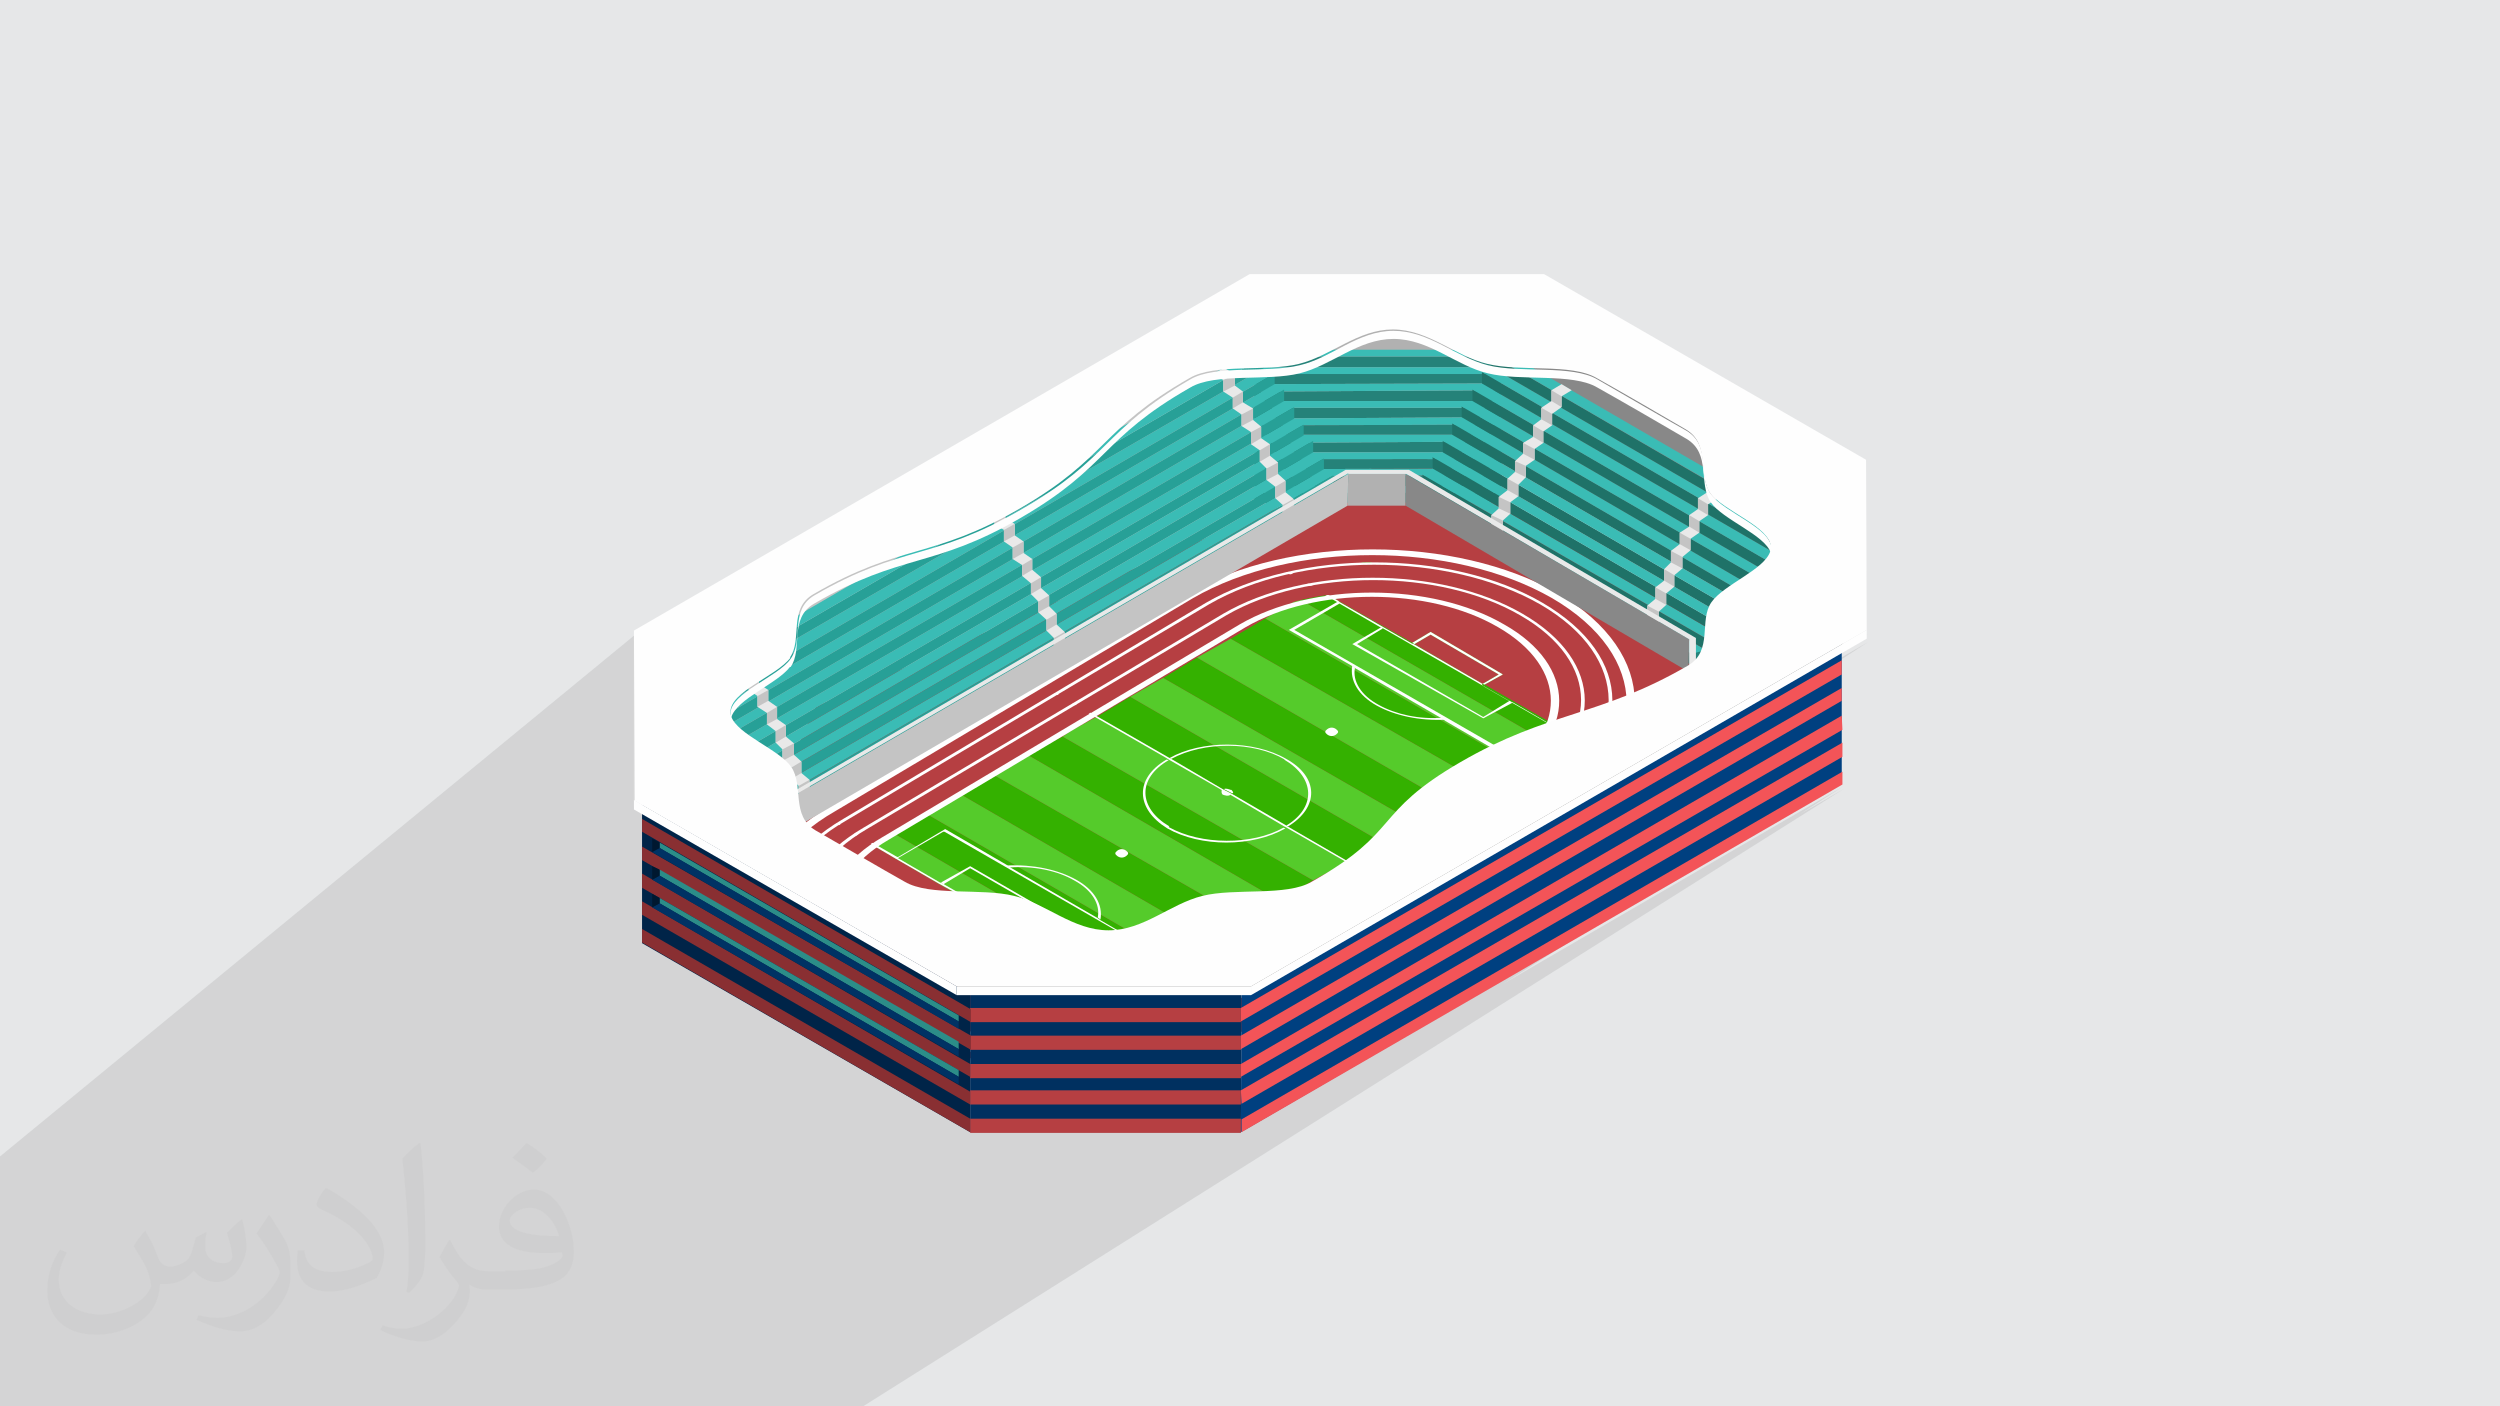 <?xml version="1.0" encoding="UTF-8"?>
<!DOCTYPE svg PUBLIC "-//W3C//DTD SVG 1.1//EN" "http://www.w3.org/Graphics/SVG/1.1/DTD/svg11.dtd">
<!-- Creator: CorelDRAW 2017 -->
<svg xmlns="http://www.w3.org/2000/svg" xml:space="preserve" width="3.703in" height="2.083in" version="1.1" style="shape-rendering:geometricPrecision; text-rendering:geometricPrecision; image-rendering:optimizeQuality; fill-rule:evenodd; clip-rule:evenodd"
viewBox="0 0 3703 2083"
 xmlns:xlink="http://www.w3.org/1999/xlink"
 enable-background="new 0 0 512 512">
 <defs>
  <style type="text/css">
   <![CDATA[
    .fil27 {fill:#FEFEFE}
    .fil30 {fill:#001830}
    .fil21 {fill:#002448}
    .fil18 {fill:#003060}
    .fil29 {fill:#003264}
    .fil17 {fill:#004080}
    .fil16 {fill:#1F7268}
    .fil11 {fill:#258279}
    .fil14 {fill:#27A097}
    .fil28 {fill:#2C8D88}
    .fil4 {fill:#34B100}
    .fil12 {fill:#3ABCB5}
    .fil5 {fill:#55CB2B}
    .fil23 {fill:#676767}
    .fil13 {fill:#742306}
    .fil15 {fill:#7C2506}
    .fil9 {fill:gray}
    .fil24 {fill:#818180}
    .fil19 {fill:#852807}
    .fil8 {fill:#888888}
    .fil26 {fill:#892F32}
    .fil7 {fill:#B1B1B1}
    .fil3 {fill:#B63F42}
    .fil10 {fill:#C4C4C4}
    .fil0 {fill:#E6E7E8}
    .fil20 {fill:#E96A50}
    .fil22 {fill:#E9E9E9}
    .fil25 {fill:#F35458}
    .fil6 {fill:white}
    .fil2 {fill:#373435;fill-opacity:0.031}
    .fil1 {fill:#373435;fill-opacity:0.102}
   ]]>
  </style>
 </defs>
 <g id="Layer_x0020_1">
  <polygon class="fil0" points="-3,0 3706,0 3706,2083 -3,2083 "/>
  <path class="fil1" d="M1513 736l0 0 345 -271 -345 271zm-247 1347l-4 0 -34 0 -16 0 -2 0 -11 0 -1 0 -4 0 -17 0 -5 0 -11 0 -1 0 -17 0 -4 0 -1 0 -13 0 -14 0 -2 0 -1 0 -4 0 -12 0 -10 0 -2 0 -6 0 -11 0 -10 0 0 0 -2 0 -5 0 -6 0 -5 0 -7 0 -4 0 -1 0 -1 0 -5 0 0 0 -5 0 -6 0 -4 0 -1 0 -2 0 -2 0 0 0 -1 0 -5 0 -6 0 -5 0 -4 0 -7 0 0 0 -2 0 -6 0 -1 0 -2 0 -4 0 -1 0 -1 0 -1 0 -3 0 -1 0 0 0 0 0 0 0 -1 0 0 0 -2 0 -1 0 -1 0 0 0 0 0 -2 0 -1 0 0 0 0 0 -2 0 -1 0 -2 0 -1 0 -1 0 -7 0 -1 0 -3 0 -2 0 0 0 0 0 -1 0 -1 0 -1 0 0 0 0 0 -1 0 0 0 -1 0 -1 0 -8 0 -2 0 -8 0 0 0 -6 0 -1 0 -5 0 -1 0 -1 0 -1 0 0 0 -4 0 -2 0 -1 0 -1 0 0 0 -1 0 -3 0 0 0 -1 0 -10 0 0 0 0 0 0 0 -5 0 -9 0 0 0 0 0 -1 0 0 0 -1 0 0 0 -1 0 -1 0 -2 0 -3 0 -1 0 -1 0 -5 0 0 0 -1 0 -1 0 -2 0 -1 0 -3 0 -1 0 -2 0 -2 0 -2 0 -2 0 -1 0 0 0 -1 0 -4 0 -1 0 0 0 -5 0 -1 0 -1 0 0 0 -2 0 -1 0 -1 0 -3 0 -2 0 -1 0 -7 0 -2 0 -3 0 0 0 -1 0 -4 0 -1 0 -6 0 -6 0 -4 0 -3 0 -1 0 -2 0 0 0 -1 0 -4 0 -2 0 0 0 -2 0 -3 0 -2 0 -2 0 -2 0 0 0 -2 0 -1 0 -1 0 -2 0 0 0 -1 0 0 0 -9 0 -6 0 -1 0 -3 0 -6 0 -17 0 -9 0 -3 0 -6 0 -3 0 -1 0 0 0 0 0 -4 0 0 0 -1 0 -2 0 0 0 -2 0 -2 0 0 0 -2 0 -1 0 -1 0 -1 0 -8 0 -1 0 -4 0 0 0 -2 0 0 0 -1 0 0 0 -2 0 -2 0 -2 0 -3 0 -1 0 -2 0 -15 0 -4 0 -3 0 -3 0 -1 0 -1 0 -2 0 -2 0 0 0 -22 0 -3 0 -1 0 -3 0 0 0 -1 0 0 0 0 0 -2 0 -3 0 -5 0 -9 0 0 0 -2 0 -1 0 -1 0 0 0 -1 0 -9 0 -7 0 -2 0 -1 0 -1 0 0 0 -1 0 -10 0 -3 0 -3 0 -2 0 -1 0 -1 0 -33 0 -12 0 0 0 -2 0 -3 0 -5 0 -2 0 -2 0 -1 0 0 0 -5 0 -5 0 -25 0 -1 0 0 0 0 0 0 0 -3 0 -1 0 0 0 0 0 0 0 -4 0 0 0 -1 0 -1 0 -5 0 -1 0 -27 0 -15 0 -7 0 -1 0 0 0 -1 0 -2 0 -1 0 0 0 -1 0 -48 0 0 0 -8 0 -9 0 0 0 -8 0 -8 0 0 0 -2 0 -5 0 -5 0 0 0 -1 0 -2 0 0 0 0 0 0 0 -2 0 -2 0 -5 0 -1 0 0 0 -3 0 -4 0 -2 0 -8 0 -7 0 -2 0 -4 0 -3 0 0 0 -1 0 -6 0 -1 0 -2 0 0 0 -3 0 -1 0 0 0 -4 0 -8 0 -7 0 -4 0 -1 0 -3 0 -3 0 -2 0 -4 0 -1 0 0 0 -3 0 0 0 -4 0 -3 0 -7 0 -6 0 -4 0 -6 0 -1 0 -2 0 -1 0 0 0 -2 0 -1 0 0 0 -1 0 -1 0 -2 0 -1 0 -1 0 0 0 -1 0 -2 0 -3 0 0 0 -3 0 -7 0 -2 0 -2 0 0 0 -1 0 -6 0 -3 0 0 0 -2 0 -2 0 -5 0 -1 0 0 0 -2 0 -1 0 -1 0 -1 0 -2 0 -1 0 -10 0 -1 0 -1 0 -3 0 -2 0 -3 0 0 0 -1 0 0 0 -5 0 -5 0 -2 0 -1 0 -2 0 0 -1 0 0 0 0 0 -1 0 -1 0 -1 0 -1 0 -1 0 0 0 0 0 -4 0 0 0 -2 0 -1 0 -1 0 -2 0 -2 0 0 0 0 0 -5 0 0 0 -2 0 -2 0 0 0 0 0 0 0 -1 0 0 0 -4 0 -1 0 0 0 0 0 -4 0 -1 0 -1 0 0 0 0 0 -1 0 -1 0 -1 0 -1 0 -4 0 -1 0 -3 0 0 0 -1 0 -1 0 0 0 0 0 -1 0 -2 0 -3 0 -1 0 -5 0 -1 0 0 0 -1 0 0 0 0 0 0 0 -2 0 0 0 -3 0 -3 0 -4 0 0 0 -1 0 -1 0 -1 0 0 0 -2 0 0 0 0 0 0 0 -6 0 -1 0 0 0 -1 0 -3 0 -2 0 -1 0 0 0 0 0 -4 0 -3 0 -3 0 -2 0 -1 0 -1 0 0 0 -3 0 -3 0 0 0 -4 0 -1 0 0 0 -1 0 -1 0 0 0 -1 0 0 0 -3 0 -1 0 -3 0 -1 0 -4 0 0 0 -1 0 -1 0 -3 0 -1 0 -1 0 -2 0 0 0 -3 0 -2 0 -2 0 -3 0 0 0 0 0 -2 0 -1 0 0 0 -2 0 -3 0 -2 0 -3 0 -2 0 0 0 -1 0 -1 0 -1 0 0 0 -1 0 -1 0 0 0 -1 0 -10 0 -1 0 -2 0 -1 0 -10 0 -2 0 -2 0 -2 0 -1 0 -9 0 -1 0 -1 0 -2 0 -2 0 -6 0 -1 0 -1 0 -7 0 -1 0 -3 0 -12 0 -1 0 -45 0 0 0 -39 0 -19 0 -9 0 -2 941 -773 0 2 1 -1 0 33 10 -8 0 44 42 -34 866 -504 366 0 461 266 0 0 0 0 1 212 -1 1 1 0 -24 16 0 3 24 -1 -24 16 0 7 -19 13 0 5 86 -50 -4 2 40 -23 -143 93 0 2 143 -83 -182 119 0 8 -19 13 0 8 164 -95 -204 132 0 8 -21 13 0 9 14 0 211 -122 0 0 -190 122 5 0 21 0 19 1 6 0 140 -81 -127 81 1 0 19 0 21 0 15 0 71 -41 -65 41 19 0 -458 290 503 -292 -64 41 66 -38 -1463 921z"/>
  <path class="fil2" d="M216 1825c7,11 12,21 16,32 3,7 5,19 21,19 5,0 11,-2 17,-5 7,-3 12,-9 14,-17l6 -21 15 -8 1 1c-2,8 -2,15 -2,21 0,18 15,24 27,24 7,0 13,-3 13,-10 0,-8 -4,-23 -8,-35 7,-7 14,-14 22,-20l1 1c4,15 6,30 6,40 0,10 -4,20 -8,27 -7,14 -20,25 -36,25 -12,0 -25,-6 -34,-17l0 0c-9,11 -22,20 -43,20l-7 0c-1,14 -4,24 -9,33 -13,25 -50,42 -85,42 -49,0 -73,-28 -73,-66 0,-23 8,-45 19,-60l10 4c-7,14 -12,27 -12,40 0,35 29,52 62,52 31,0 68,-20 75,-42 -3,-25 -12,-36 -26,-59 4,-8 10,-15 17,-23l1 0 0 0 0 2zm564 -132c10,6 21,14 30,23 -6,8 -12,15 -21,21 -10,-8 -20,-15 -30,-22 7,-8 14,-15 21,-22l0 0 0 0 0 0zm5 96c-17,0 -30,11 -30,19 0,17 33,23 73,23 -5,-20 -22,-42 -43,-42l0 0 0 0 0 0 0 0zm-37 93c22,0 41,-1 55,-4 16,-4 30,-12 30,-18 0,-2 0,-3 -1,-5 -9,1 -19,1 -28,1 -29,0 -52,-7 -61,-23 -2,-4 -4,-10 -4,-15 0,-16 7,-31 19,-42 10,-9 21,-14 33,-14 20,0 37,17 48,42 6,14 11,30 11,51 0,14 -4,25 -12,34 -16,15 -45,21 -90,21l-21 0 0 0 -5 0c-11,0 -19,-2 -26,-7l-1 0c0,3 1,5 1,8 0,10 -3,23 -10,33 -20,30 -42,43 -60,43 -19,0 -42,-7 -63,-17l4 -7c7,3 16,5 29,5 34,0 78,-33 84,-64 -1,-3 -3,-6 -7,-10 -10,-12 -16,-22 -22,-32 5,-10 10,-18 14,-25l2 0c14,29 28,46 57,46l4 0 0 0 21 0 0 0 0 0 0 0 0 0 0 0 -1 -1zm-146 31c3,-14 3,-29 3,-43l0 -21c0,-39 -5,-96 -9,-133 7,-8 17,-17 25,-23l2 1c5,47 7,101 7,151 0,13 -1,26 -2,35 -1,12 -8,21 -22,35l-3 -1 0 0 -1 -1zm-151 -62c1,18 10,33 41,33 20,0 36,-5 55,-14 3,-2 5,-3 5,-5 0,-12 -9,-27 -24,-41 -14,-13 -34,-25 -51,-32 -6,-3 -8,-5 -8,-8 0,-5 7,-17 13,-24l2 0c20,11 43,27 60,44 15,16 25,33 25,51 0,13 -4,26 -11,38 -23,11 -47,20 -70,20 -29,0 -48,-13 -48,-45 0,-3 0,-9 1,-16l10 0 0 0 0 0 0 0 0 0 0 0 0 -1zm-52 -52l18 29c7,11 13,22 13,41l0 24c0,19 -12,39 -32,60 -15,14 -29,19 -42,19 -19,0 -40,-6 -65,-17l3 -7c8,2 17,4 28,4 36,0 72,-26 89,-58 2,-4 3,-7 3,-9 0,-4 -2,-8 -4,-11 -9,-17 -19,-33 -30,-47 6,-9 12,-18 18,-27l2 0 0 0 0 0 0 0 0 0 0 0 -1 -1z"/>
  <g id="_1339008779504">
   <polygon class="fil3" points="1541,901 2092,668 2547,925 2549,1135 1981,1524 1438,1540 1099,1292 1208,1047 "/>
   <g>
    <polygon class="fil4" points="1275,1265 1225,1294 1596,1507 1646,1479 "/>
    <polygon class="fil5" points="1668,1466 1696,1450 1325,1235 1275,1265 1646,1479 "/>
    <polygon class="fil4" points="1745,1421 1375,1207 1325,1235 1696,1450 "/>
    <polygon class="fil5" points="1757,1415 1795,1392 1424,1177 1375,1207 1745,1421 "/>
    <polygon class="fil4" points="1845,1362 1474,1149 1424,1177 1795,1392 "/>
    <polygon class="fil5" points="1895,1334 1524,1119 1474,1149 1845,1362 "/>
    <polygon class="fil4" points="1927,1315 1945,1304 1574,1091 1556,1100 1524,1119 1895,1334 "/>
    <polygon class="fil5" points="1984,1283 1996,1276 1624,1062 1587,1082 1574,1091 1945,1304 "/>
    <polygon class="fil4" points="2046,1247 1674,1032 1624,1062 1996,1276 "/>
    <polygon class="fil5" points="2073,1231 2095,1218 1723,1004 1674,1032 2046,1247 "/>
    <polygon class="fil4" points="2145,1189 1773,974 1723,1004 2095,1218 "/>
    <polygon class="fil5" points="2195,1159 1823,946 1773,974 2145,1189 "/>
    <polygon class="fil4" points="2235,1137 2245,1131 1874,916 1823,946 2195,1159 "/>
    <polygon class="fil5" points="2295,1101 1924,887 1874,916 2245,1131 "/>
    <polygon class="fil4" points="2345,1073 1974,859 1924,887 2295,1101 "/>
    <polygon class="fil5" points="2394,1044 2024,829 1974,859 2345,1073 "/>
   </g>
   <polygon class="fil3" points="2119,940 2095,954 2196,1013 2220,999 "/>
   <polygon class="fil3" points="2092,952 2119,936 2226,999 2199,1014 2307,1076 2398,1128 2398,1128 2399,1128 2398,956 2187,835 1892,835 1890,835 1984,891 "/>
   <polygon class="fil3" points="1515,1411 1407,1349 1434,1334 1392,1310 1327,1272 1327,1272 1235,1218 1235,1388 1446,1510 1740,1510 1542,1396 "/>
   <polygon class="fil3" points="1412,1349 1515,1409 1539,1394 1438,1335 "/>
   <path class="fil6" d="M1902 1125c46,27 48,71 3,98l3 1c46,-28 46,-73 -3,-100 -48,-28 -126,-28 -173,-1l3 1c48,-26 122,-26 168,1z"/>
   <path class="fil6" d="M1732 1224c-46,-27 -48,-71 -1,-98l-3 -1c-48,28 -46,73 1,102 49,28 126,28 175,0l-3 -1c-46,26 -122,26 -170,-1z"/>
   <path class="fil6" d="M1823 1170c-3,-1 -8,-3 -10,-1l12 6c3,0 1,-3 -1,-5z"/>
   <path class="fil6" d="M1811 1177c3,1 8,3 12,0l-13 -8c-1,3 -1,6 1,8z"/>
   <path class="fil6" d="M1979 1080c-4,-3 -9,-3 -13,0 -4,3 -4,5 0,8 4,3 9,3 13,0 4,-3 4,-5 0,-8z"/>
   <polygon class="fil6" points="1904,1222 1825,1176 1813,1170 1733,1123 1731,1122 1564,1026 1561,1027 1728,1123 1731,1125 1811,1171 1822,1177 1902,1224 1904,1225 2069,1320 2070,1319 2071,1319 1907,1224 "/>
   <path class="fil6" d="M2042 1044c-26,-14 -39,-35 -35,-55l-4 -3c-4,22 9,44 36,59 27,15 64,23 103,21l-4 -3c-36,3 -71,-5 -96,-19z"/>
   <polygon class="fil6" points="1981,892 1984,891 1890,835 1889,837 1888,838 "/>
   <polygon class="fil6" points="2307,1076 2304,1077 2395,1131 2397,1130 2398,1128 "/>
   <polygon class="fil6" points="2119,940 2220,999 2196,1013 2199,1014 2226,999 2119,936 2092,952 2095,954 "/>
   <polygon class="fil6" points="2197,1062 2010,954 2048,931 2046,929 2003,954 2197,1064 2240,1041 2236,1038 "/>
   <path class="fil6" d="M2196 1013l-102 -59 -3 -1 -108 -62 -3 1 -71 41 93 53 4 3 131 76 4 3 91 53 71 -41 3 -1 -108 -62 -3 -3zm104 63l-67 39 -316 -182 67 -39 62 36 3 1 188 108 3 1 62 36z"/>
   <path class="fil6" d="M1655 1268c4,3 9,3 13,0 4,-3 4,-5 0,-8 -4,-3 -9,-3 -13,0 -4,3 -4,5 0,8z"/>
   <path class="fil6" d="M1591 1304c26,14 39,35 35,55l4 3c4,-22 -9,-44 -36,-59 -27,-15 -64,-23 -103,-21l4 3c36,-3 72,5 96,19z"/>
   <polygon class="fil6" points="1649,1457 1584,1420 1542,1396 1740,1510 1741,1510 1744,1509 1652,1456 "/>
   <polygon class="fil6" points="1330,1270 1236,1216 1235,1217 1234,1217 1235,1218 1327,1272 "/>
   <path class="fil6" d="M1434 1334l-27 15 107 62 27 -15 -87 -50 -19 -12zm81 75l-102 -59 24 -14 102 59 -24 14z"/>
   <polygon class="fil6" points="1437,1283 1394,1307 1397,1310 1437,1286 1624,1394 1584,1418 1588,1419 1629,1394 "/>
   <path class="fil6" d="M1327 1272l64 37 44 24 19 12 131 76 64 37 3 -1 69 -41 -91 -53 -4 -3 -131 -76 -4 -3 -91 -53 -69 41 -4 1 0 0zm72 -40l316 182 -67 39 -62 -36 -3 -1 -188 -108 -3 -1 -62 -36 67 -39z"/>
   <g>
    <path class="fil3" d="M2251 911c-120,-69 -315,-69 -434,0l-533 317c-120,69 -118,182 1,252 120,69 315,69 434,0l533 -317c120,-69 120,-182 -1,-252zm-22 240l-529 315c-108,63 -284,63 -392,0 -108,-63 -109,-164 -1,-227l529 -315c108,-63 284,-63 392,0 108,63 109,166 1,227z"/>
    <path class="fil3" d="M2280 896c-135,-78 -355,-78 -490,0l-537 320c-135,78 -134,206 1,283 135,78 355,78 490,0l537 -320c135,-78 135,-204 -1,-283zm-556 587c-122,71 -320,71 -443,0 -123,-71 -123,-186 -1,-257l533 -317c122,-71 320,-71 443,0 123,71 123,186 1,257l-533 317z"/>
    <path class="fil3" d="M1771 1507l529 -315c147,-85 145,-224 -1,-308 -147,-85 -386,-85 -532,0l-529 315c-147,85 -145,224 1,308 148,85 386,85 532,0zm-519 -6c-137,-80 -139,-208 -1,-288l537 -320c137,-80 360,-80 499,0 137,80 139,208 1,288l-537 320c-139,80 -361,80 -499,0z"/>
    <path class="fil6" d="M2228 925c-108,-63 -284,-63 -392,0l-529 315c-108,63 -107,164 1,227 108,63 284,63 392,0l529 -315c108,-63 107,-166 -1,-227zm-8 221l-529 315c-103,59 -271,59 -374,0 -104,-59 -104,-157 -1,-217l529 -315c103,-60 271,-60 374,0 104,60 104,158 1,217z"/>
    <path class="fil6" d="M1780 1513l529 -315c150,-87 150,-230 -1,-319 -152,-87 -398,-87 -549,0l-529 315c-150,87 -150,230 1,317 152,89 397,89 549,1zm-542 -312l529 -315c147,-85 384,-85 532,0 146,85 148,224 1,308l-529 315c-147,85 -384,85 -532,0 -147,-86 -148,-224 -1,-308z"/>
    <path class="fil6" d="M2286 1181c137,-80 136,-208 -1,-288 -137,-80 -361,-80 -499,0l-537 320c-137,80 -136,208 1,288 137,80 361,80 499,0l537 -320zm-1031 317c-135,-78 -136,-206 -1,-283l537 -320c135,-78 353,-78 490,0 135,78 136,206 1,284l-537 320c-135,77 -355,77 -490,-1z"/>
    <path class="fil6" d="M2255 909c-123,-71 -321,-71 -443,0l-533 317c-122,71 -121,186 1,257 123,71 321,71 443,0l533 -317c122,-71 122,-186 -1,-257zm-3 254l-533 317c-120,69 -314,69 -434,0 -120,-69 -121,-182 -1,-252l533 -317c120,-69 314,-69 434,0 121,69 121,182 1,252z"/>
   </g>
   <polygon class="fil7" points="2223,671 2224,465 1858,465 1857,671 "/>
   <polygon class="fil8" points="2684,937 2686,731 2224,465 2223,671 "/>
   <polygon class="fil9" points="2684,945 2687,945 2686,731 2684,937 "/>
   <polygon class="fil10" points="1857,671 1858,465 992,969 993,1173 "/>
   <g>
    <g>
     <g>
      <polygon class="fil11" points="2224,544 1858,544 1858,528 2224,528 "/>
     </g>
     <g>
      <polygon class="fil12" points="2224,528 1858,528 1858,518 2224,518 "/>
     </g>
     <g>
      <polygon class="fil11" points="2224,568 1858,569 1858,554 2224,554 "/>
     </g>
     <g>
      <polygon class="fil12" points="2224,554 1858,554 1858,544 2224,544 "/>
     </g>
     <g>
      <polygon class="fil11" points="2224,594 1858,594 1858,580 2224,578 "/>
     </g>
     <g>
      <polygon class="fil12" points="2224,578 1858,580 1858,569 2224,568 "/>
     </g>
     <g>
      <polygon class="fil11" points="2224,618 1858,620 1858,604 2224,604 "/>
     </g>
     <g>
      <polygon class="fil12" points="2224,604 1858,604 1858,594 2224,594 "/>
     </g>
     <g>
      <polygon class="fil12" points="2224,629 1858,630 1858,620 2224,618 "/>
     </g>
     <g>
      <polygon class="fil11" points="2224,644 1858,644 1858,630 2224,629 "/>
     </g>
     <g>
      <polygon class="fil11" points="2224,670 1858,670 1858,656 2224,654 "/>
     </g>
     <g>
      <polygon class="fil12" points="2224,654 1858,656 1858,644 2224,644 "/>
     </g>
     <g>
      <polygon class="fil11" points="2224,694 1858,695 1858,680 2224,680 "/>
     </g>
     <g>
      <polygon class="fil12" points="2224,680 1858,680 1858,670 2224,670 "/>
     </g>
     <g>
      <polygon class="fil12" points="2224,704 1858,706 1858,695 2224,694 "/>
     </g>
     <g>
      <polygon class="fil11" points="2224,720 1858,720 1858,706 2224,704 "/>
     </g>
     <g>
      <polygon class="fil11" points="2224,744 1858,745 1858,730 2224,730 "/>
     </g>
     <g>
      <polygon class="fil13" points="1858,518 1858,528 1858,544 1858,554 1858,569 1858,580 1858,594 1858,604 1858,620 1858,630 1858,644 1858,656 1858,670 1858,680 1858,695 1858,706 1858,720 1858,730 1858,745 1858,735 1858,725 1858,715 1858,704 1858,694 1858,683 1858,672 1858,662 1858,652 "/>
     </g>
     <g>
      <polygon class="fil12" points="2224,730 1858,730 1858,720 2224,720 "/>
     </g>
    </g>
   </g>
   <g>
    <g>
     <g>
      <polygon class="fil12" points="1110,1224 1975,721 1989,729 1124,1231 "/>
     </g>
     <g>
      <polygon class="fil14" points="1124,1231 1989,729 1989,745 1124,1249 "/>
     </g>
     <g>
      <polygon class="fil12" points="1095,1198 1961,695 1975,704 1110,1207 "/>
     </g>
     <g>
      <polygon class="fil14" points="1110,1207 1975,704 1975,721 1110,1224 "/>
     </g>
     <g>
      <polygon class="fil12" points="1081,1173 1945,670 1961,679 1096,1181 "/>
     </g>
     <g>
      <polygon class="fil14" points="1096,1181 1961,679 1961,695 1095,1198 "/>
     </g>
     <g>
      <polygon class="fil12" points="1066,1148 1931,645 1945,653 1081,1157 "/>
     </g>
     <g>
      <polygon class="fil14" points="1081,1157 1945,653 1945,670 1081,1173 "/>
     </g>
     <g>
      <polygon class="fil12" points="1051,1122 1917,620 1931,629 1066,1131 "/>
     </g>
     <g>
      <polygon class="fil14" points="1066,1131 1931,629 1931,645 1066,1148 "/>
     </g>
     <g>
      <polygon class="fil12" points="1037,1098 1902,594 1917,603 1051,1105 "/>
     </g>
     <g>
      <polygon class="fil14" points="1051,1105 1917,603 1917,620 1051,1122 "/>
     </g>
     <g>
      <polygon class="fil12" points="1023,1072 1888,569 1902,577 1037,1081 "/>
     </g>
     <g>
      <polygon class="fil14" points="1037,1081 1902,577 1902,594 1037,1098 "/>
     </g>
     <g>
      <polygon class="fil12" points="1007,1046 1874,544 1888,553 1023,1055 "/>
     </g>
     <g>
      <polygon class="fil14" points="1023,1055 1888,553 1888,569 1023,1072 "/>
     </g>
     <g>
      <polygon class="fil15" points="1007,1029 1007,1046 1023,1055 1023,1072 1037,1081 1037,1098 1051,1105 1051,1122 1066,1131 1066,1148 1081,1157 1081,1173 1096,1181 1095,1198 1110,1207 1110,1224 1124,1231 1124,1249 1110,1240 1095,1231 1081,1224 1066,1215 1051,1207 1037,1198 1022,1190 1007,1181 993,1172 993,1022 "/>
     </g>
     <g>
      <polygon class="fil14" points="1007,1029 1874,527 1874,544 1007,1046 "/>
     </g>
     <g>
      <polygon class="fil12" points="992,1022 1858,518 1874,527 1007,1029 "/>
     </g>
    </g>
   </g>
   <g>
    <g>
     <g>
      <polygon class="fil16" points="2553,1013 2093,745 2093,729 2553,996 "/>
     </g>
     <g>
      <polygon class="fil12" points="2553,996 2093,729 2107,720 2569,987 "/>
     </g>
     <g>
      <polygon class="fil16" points="2569,987 2107,720 2107,703 2569,970 "/>
     </g>
     <g>
      <polygon class="fil12" points="2569,970 2107,703 2122,694 2583,961 "/>
     </g>
     <g>
      <polygon class="fil16" points="2583,961 2122,694 2122,677 2583,945 "/>
     </g>
     <g>
      <polygon class="fil12" points="2583,945 2122,677 2137,670 2597,937 "/>
     </g>
     <g>
      <polygon class="fil16" points="2597,937 2137,670 2137,653 2597,920 "/>
     </g>
     <g>
      <polygon class="fil12" points="2597,920 2137,653 2151,644 2612,911 "/>
     </g>
     <g>
      <polygon class="fil16" points="2612,911 2151,644 2151,627 2612,895 "/>
     </g>
     <g>
      <polygon class="fil12" points="2612,895 2151,627 2165,618 2627,887 "/>
     </g>
     <g>
      <polygon class="fil16" points="2627,887 2165,618 2165,602 2627,869 "/>
     </g>
     <g>
      <polygon class="fil12" points="2627,869 2165,602 2181,594 2641,861 "/>
     </g>
     <g>
      <polygon class="fil16" points="2641,861 2181,594 2181,577 2641,844 "/>
     </g>
     <g>
      <polygon class="fil12" points="2641,844 2181,577 2195,568 2656,835 "/>
     </g>
     <g>
      <polygon class="fil16" points="2656,835 2195,568 2195,551 2656,819 "/>
     </g>
     <g>
      <polygon class="fil12" points="2656,819 2195,551 2209,544 2670,811 "/>
     </g>
     <g>
      <polygon class="fil14" points="2684,785 2686,937 2670,945 2656,954 2642,961 2627,970 2612,979 2598,987 2583,996 2569,1004 2553,1013 2553,996 2569,987 2569,970 2583,961 2583,945 2597,937 2597,920 2612,911 2612,895 2627,887 2627,869 2641,861 2641,844 2656,835 2656,819 2670,811 2670,793 "/>
     </g>
     <g>
      <polygon class="fil16" points="2670,811 2209,544 2209,526 2670,794 "/>
     </g>
     <g>
      <polygon class="fil12" points="2670,793 2209,526 2224,518 2684,785 "/>
     </g>
    </g>
   </g>
   <g>
    <g>
     <g>
      <polygon class="fil11" points="2503,1139 2507,968 2526,963 2524,1139 "/>
     </g>
     <g>
      <polygon class="fil16" points="2524,1117 2526,947 2546,941 2543,1117 "/>
     </g>
     <g>
      <polygon class="fil11" points="2543,1095 2547,925 2566,919 2564,1095 "/>
     </g>
     <g>
      <polygon class="fil16" points="2564,1073 2566,902 2587,896 2583,1073 "/>
     </g>
     <g>
      <polygon class="fil11" points="2583,1051 2587,879 2606,874 2603,1051 "/>
     </g>
     <g>
      <polygon class="fil16" points="2603,1029 2606,857 2625,852 2623,1029 "/>
     </g>
     <g>
      <polygon class="fil11" points="2623,1008 2627,835 2646,830 2643,1008 "/>
     </g>
     <g>
      <polygon class="fil16" points="2643,986 2646,814 2665,807 2663,986 "/>
     </g>
     <g>
      <polygon class="fil11" points="2683,964 2683,1162 2663,1162 2643,1162 2623,1162 2603,1162 2583,1162 2564,1161 2543,1161 2524,1161 2503,1161 2503,1139 2524,1139 2524,1117 2543,1117 2543,1095 2564,1095 2564,1073 2583,1073 2583,1051 2603,1051 2603,1029 2623,1029 2623,1008 2643,1008 2643,986 2663,986 2663,964 "/>
     </g>
     <g>
      <polygon class="fil11" points="2663,964 2666,792 2687,785 2687,963 "/>
     </g>
    </g>
   </g>
   <polygon class="fil17" points="1839,1472 1838,1677 2728,1159 2728,954 "/>
   <polygon class="fil18" points="1437,1472 1437,1677 1838,1677 1839,1472 "/>
   <g>
    <g>
     <g>
      <polygon class="fil12" points="1145,1394 1147,1208 1167,1208 1164,1394 "/>
     </g>
     <g>
      <polygon class="fil19" points="1164,1394 1167,1208 1167,1231 1164,1419 "/>
     </g>
     <g>
      <polygon class="fil20" points="1126,1371 1128,1185 1147,1185 1145,1371 "/>
     </g>
     <g>
      <polygon class="fil19" points="1145,1371 1147,1185 1147,1208 1145,1394 "/>
     </g>
     <g>
      <polygon class="fil12" points="1106,1348 1109,1161 1128,1162 1126,1348 "/>
     </g>
     <g>
      <polygon class="fil19" points="1126,1348 1128,1162 1128,1185 1126,1371 "/>
     </g>
     <g>
      <polygon class="fil20" points="1087,1325 1090,1137 1109,1137 1106,1325 "/>
     </g>
     <g>
      <polygon class="fil19" points="1106,1325 1109,1137 1109,1161 1106,1348 "/>
     </g>
     <g>
      <polygon class="fil12" points="1068,1302 1070,1114 1090,1114 1087,1302 "/>
     </g>
     <g>
      <polygon class="fil19" points="1087,1302 1090,1114 1090,1137 1087,1325 "/>
     </g>
     <g>
      <polygon class="fil20" points="1049,1277 1051,1091 1070,1091 1068,1279 "/>
     </g>
     <g>
      <polygon class="fil19" points="1068,1279 1070,1091 1070,1114 1068,1302 "/>
     </g>
     <g>
      <polygon class="fil12" points="1029,1254 1032,1068 1051,1068 1049,1254 "/>
     </g>
     <g>
      <polygon class="fil19" points="1049,1254 1051,1068 1051,1091 1049,1277 "/>
     </g>
     <g>
      <polygon class="fil20" points="1010,1231 1013,1045 1032,1045 1029,1231 "/>
     </g>
     <g>
      <polygon class="fil19" points="1029,1231 1032,1045 1032,1068 1029,1254 "/>
     </g>
     <g>
      <polygon class="fil11" points="1010,1208 1010,1231 1029,1231 1029,1254 1049,1254 1049,1277 1068,1279 1068,1302 1087,1302 1087,1325 1106,1325 1106,1348 1126,1348 1126,1371 1145,1371 1145,1394 1164,1394 1164,1419 1145,1419 1126,1418 1106,1418 1087,1418 1068,1418 1049,1418 1029,1418 1010,1418 991,1418 991,1208 "/>
     </g>
     <g>
      <polygon class="fil19" points="1010,1208 1013,1020 1013,1045 1010,1231 "/>
     </g>
     <g>
      <polygon class="fil12" points="991,1208 992,1022 1013,1020 1010,1208 "/>
     </g>
    </g>
   </g>
   <polygon class="fil21" points="951,1191 951,1397 1437,1677 1437,1472 "/>
   <g>
    <polygon class="fil22" points="1195,1208 1195,1190 1183,1181 1183,1164 1172,1154 1172,1137 1159,1127 1159,1110 1149,1100 1149,1083 1136,1073 1136,1056 1122,1047 1122,1031 1109,1022 1109,1005 1095,996 1095,979 1079,970 1096,961 1111,970 1111,987 1124,996 1124,1013 1138,1022 1138,1038 1151,1047 1151,1065 1164,1074 1164,1091 1176,1101 1176,1118 1187,1128 1187,1145 1199,1155 1199,1172 1212,1182 1212,1199 "/>
    <polygon class="fil10" points="1095,979 1095,996 1111,987 1111,970 "/>
    <polygon class="fil10" points="1109,1005 1124,996 1124,1013 1109,1022 "/>
    <polygon class="fil10" points="1122,1031 1122,1047 1138,1038 1138,1022 "/>
    <polygon class="fil10" points="1136,1056 1136,1073 1151,1065 1151,1047 "/>
    <polygon class="fil10" points="1149,1083 1149,1100 1164,1091 1164,1074 "/>
    <polygon class="fil10" points="1159,1110 1159,1127 1176,1118 1176,1101 "/>
    <polygon class="fil10" points="1172,1137 1172,1154 1187,1145 1187,1128 "/>
    <polygon class="fil10" points="1183,1164 1183,1181 1199,1172 1199,1155 "/>
    <polygon class="fil10" points="1195,1190 1195,1208 1212,1199 1212,1182 "/>
   </g>
   <g>
    <polygon class="fil22" points="1574,988 1573,970 1561,961 1561,945 1550,934 1550,918 1538,907 1538,891 1527,880 1527,864 1514,853 1514,837 1500,828 1500,811 1487,802 1487,785 1473,776 1473,760 1458,751 1474,742 1489,751 1489,767 1503,776 1503,793 1516,802 1516,819 1529,828 1529,844 1542,855 1542,871 1554,882 1554,898 1565,909 1565,925 1577,936 1577,952 1590,961 1590,979 "/>
    <polygon class="fil10" points="1473,760 1473,776 1489,767 1489,751 "/>
    <polygon class="fil10" points="1487,785 1503,776 1503,793 1487,802 "/>
    <polygon class="fil10" points="1500,811 1500,828 1516,819 1516,802 "/>
    <polygon class="fil10" points="1514,837 1514,853 1529,844 1529,828 "/>
    <polygon class="fil10" points="1527,864 1527,880 1542,871 1542,855 "/>
    <polygon class="fil10" points="1538,891 1538,907 1554,898 1554,882 "/>
    <polygon class="fil10" points="1550,918 1550,934 1565,925 1565,909 "/>
    <polygon class="fil10" points="1561,945 1561,961 1577,952 1577,936 "/>
    <polygon class="fil10" points="1573,970 1574,988 1590,979 1590,961 "/>
   </g>
   <g>
    <polygon class="fil22" points="1912,792 1912,775 1900,765 1900,748 1889,738 1889,721 1876,711 1876,694 1866,684 1866,667 1853,658 1853,640 1839,631 1839,614 1826,605 1826,589 1812,580 1812,563 1796,554 1813,545 1829,554 1829,571 1841,580 1841,596 1856,605 1856,622 1868,632 1868,649 1881,658 1881,675 1893,685 1893,702 1904,712 1904,729 1916,739 1916,756 1929,766 1929,783 "/>
    <polygon class="fil10" points="1812,563 1812,580 1829,571 1829,554 "/>
    <polygon class="fil10" points="1826,589 1841,580 1841,596 1826,605 "/>
    <polygon class="fil10" points="1839,614 1839,631 1856,622 1856,605 "/>
    <polygon class="fil10" points="1853,640 1853,658 1868,649 1868,632 "/>
    <polygon class="fil10" points="1866,667 1866,684 1881,675 1881,658 "/>
    <polygon class="fil10" points="1876,694 1876,711 1893,702 1893,685 "/>
    <polygon class="fil10" points="1889,721 1889,738 1904,729 1904,712 "/>
    <polygon class="fil10" points="1900,748 1900,765 1916,756 1916,739 "/>
    <polygon class="fil10" points="1912,775 1912,792 1929,783 1929,766 "/>
   </g>
   <g>
    <polygon class="fil22" points="2213,816 2213,798 2226,789 2226,771 2237,761 2237,744 2249,735 2249,718 2260,707 2260,690 2273,681 2273,665 2286,656 2286,639 2299,630 2299,613 2313,603 2313,587 2328,578 2313,569 2298,578 2298,594 2283,604 2283,621 2271,630 2271,647 2256,656 2256,672 2244,683 2244,699 2233,709 2233,726 2220,736 2220,753 2209,763 2209,780 2197,789 2197,806 "/>
    <polygon class="fil10" points="2313,587 2313,603 2298,594 2298,578 "/>
    <polygon class="fil10" points="2299,613 2283,604 2283,621 2299,630 "/>
    <polygon class="fil10" points="2286,639 2286,656 2271,647 2271,630 "/>
    <polygon class="fil10" points="2273,665 2273,681 2256,672 2256,656 "/>
    <polygon class="fil10" points="2260,690 2260,707 2244,699 2244,683 "/>
    <polygon class="fil10" points="2249,718 2249,735 2233,726 2233,709 "/>
    <polygon class="fil10" points="2237,744 2237,761 2220,753 2220,736 "/>
    <polygon class="fil10" points="2226,771 2226,789 2209,780 2209,763 "/>
    <polygon class="fil10" points="2213,798 2213,816 2197,806 2197,789 "/>
   </g>
   <g>
    <polygon class="fil22" points="2444,950 2444,932 2457,923 2457,906 2468,896 2468,879 2480,869 2480,852 2492,842 2492,825 2504,815 2504,798 2517,789 2517,772 2530,763 2530,747 2544,738 2544,721 2560,712 2543,703 2529,712 2529,729 2515,738 2515,754 2502,763 2502,780 2488,789 2488,806 2475,816 2475,833 2465,843 2465,860 2452,870 2452,887 2440,897 2440,914 2429,924 2429,941 "/>
    <polygon class="fil10" points="2544,721 2544,738 2529,729 2529,712 "/>
    <polygon class="fil10" points="2530,747 2515,738 2515,754 2530,763 "/>
    <polygon class="fil10" points="2517,772 2517,789 2502,780 2502,763 "/>
    <polygon class="fil10" points="2504,798 2504,815 2488,806 2488,789 "/>
    <polygon class="fil10" points="2492,825 2492,842 2475,833 2475,816 "/>
    <polygon class="fil10" points="2480,852 2480,869 2465,860 2465,843 "/>
    <polygon class="fil10" points="2468,879 2468,896 2452,887 2452,870 "/>
    <polygon class="fil10" points="2457,906 2457,923 2440,914 2440,897 "/>
    <polygon class="fil10" points="2444,932 2444,950 2429,941 2429,924 "/>
   </g>
   <g>
    <polygon class="fil7" points="2082,749 2082,702 1997,702 1996,749 "/>
    <polygon class="fil8" points="2501,995 2502,947 2082,702 2082,749 "/>
    <polygon class="fil10" points="1996,749 1997,702 1173,1181 1173,1229 "/>
    <path class="fil10" d="M1735 1451l24 13c12,6 26,6 37,-1l714 -416 0 -48 -776 452z"/>
    <path class="fil22" d="M1590 1470l93 -1 49 -15 780 -455 0 -54 -425 -249 -94 0 -829 483 0 54 389 229 37 9zm407 -768l86 0 419 245 0 50 0 0 -789 459 -33 1 -86 4 -30 -3 -391 -229 0 -1 0 -48 824 -479z"/>
    <polygon class="fil23" points="1164,1232 1163,1280 1455,1447 1547,1457 "/>
   </g>
   <path class="fil24" d="M1437 1472l402 0 891 -518 -1 -233 -486 -280 -402 0 -891 518 1 233 486 280zm421 -1006l366 0 461 266 1 212 -1 1 -864 502 -366 0 -463 -266 0 -8 -1 -204 866 -504z"/>
   <g>
    <rect class="fil3" x="1437" y="1493" width="401" height="21"/>
    <rect class="fil3" x="1437" y="1534" width="401" height="21"/>
    <rect class="fil3" x="1437" y="1576" width="401" height="21"/>
    <rect class="fil3" x="1437" y="1615" width="401" height="21"/>
    <rect class="fil3" x="1437" y="1657" width="401" height="21"/>
   </g>
   <g>
    <polygon class="fil25" points="2728,999 2728,978 1838,1493 1838,1513 "/>
    <polygon class="fil25" points="1838,1554 2728,1038 2728,1038 2728,1019 1838,1534 "/>
    <polygon class="fil25" points="2729,1081 2728,1060 1838,1576 1838,1595 "/>
    <polygon class="fil25" points="2729,1121 2729,1100 1838,1615 1838,1615 1839,1635 "/>
    <polygon class="fil25" points="2729,1143 1839,1658 1839,1677 2729,1162 "/>
   </g>
   <g>
    <polygon class="fil26" points="1438,1514 1438,1495 951,1213 951,1232 "/>
    <polygon class="fil26" points="951,1254 951,1258 951,1274 1438,1555 1438,1540 1438,1534 "/>
    <polygon class="fil26" points="951,1294 951,1304 951,1315 1437,1595 1437,1586 1437,1576 "/>
    <polygon class="fil26" points="951,1355 1437,1636 1437,1617 951,1335 "/>
    <polygon class="fil26" points="951,1376 951,1396 1437,1677 1437,1657 "/>
   </g>
   <g>
    <path class="fil27" d="M1171 988c19,-27 -3,-72 35,-94 131,-76 175,-51 306,-127 131,-76 118,-117 251,-193 37,-22 114,-9 162,-21 48,-12 87,-51 139,-51 53,0 93,40 140,51 48,12 125,-1 162,21 27,15 105,60 132,76 37,22 17,66 36,94 18,26 80,48 89,75 1,-3 1,-5 1,-6 0,-31 -69,-53 -90,-81 -19,-27 1,-72 -36,-94 -27,-15 -104,-60 -132,-76 -37,-22 -114,-9 -162,-21 -48,-12 -87,-51 -140,-51 -53,0 -91,40 -139,51 -48,12 -125,-1 -162,21 -131,76 -118,117 -251,193 -131,76 -175,51 -306,127 -37,22 -15,66 -35,94 -19,27 -89,50 -89,81 0,3 0,4 1,6 8,-28 68,-50 87,-75z"/>
    <polygon class="fil27" points="938,933 938,946 939,1199 939,1185 "/>
    <polygon class="fil27" points="1853,1461 1853,1474 2765,946 2765,933 "/>
    <polygon class="fil27" points="939,1185 939,1199 1417,1474 1417,1461 "/>
    <polygon class="fil27" points="1417,1461 1417,1474 1853,1474 1853,1461 "/>
    <path class="fil27" d="M1417 1461l436 0 912 -528 -1 -252 -477 -275 -436 0 -912 528 1 252 477 275zm-247 -487c19,-27 -3,-72 35,-94 131,-76 175,-51 306,-127 131,-76 118,-117 251,-193 37,-22 114,-9 162,-21 48,-12 87,-51 139,-51 53,0 93,40 140,51 48,12 125,-1 162,21 27,15 105,60 132,76 37,22 17,66 36,94 19,27 90,50 90,81 0,3 0,5 -1,6 -9,27 -69,49 -87,75 -19,27 3,72 -35,94 -131,76 -206,67 -337,143 -131,76 -87,102 -220,177 -37,22 -114,9 -162,21 -48,12 -87,51 -139,51 -53,0 -93,-40 -140,-51 -48,-12 -125,1 -162,-21 -27,-15 -104,-60 -132,-76 -37,-22 -17,-66 -36,-94 -18,-26 -80,-48 -89,-75 -1,-3 -1,-4 -1,-6 -1,-31 68,-53 89,-81z"/>
   </g>
   <g>
    <polygon class="fil28" points="1420,1585 1420,1595 977,1338 977,1330 "/>
    <g>
     <polygon class="fil29" points="1420,1606 1420,1595 977,1338 966,1344 "/>
    </g>
    <g>
     <polygon class="fil30" points="966,1344 977,1338 977,1330 966,1324 "/>
    </g>
   </g>
   <g>
    <polygon class="fil28" points="1420,1543 1420,1554 977,1297 977,1288 "/>
    <g>
     <polygon class="fil29" points="1420,1565 1420,1554 977,1297 966,1303 "/>
    </g>
    <g>
     <polygon class="fil30" points="966,1303 977,1297 977,1288 966,1283 "/>
    </g>
   </g>
   <g>
    <polygon class="fil28" points="1420,1504 1420,1513 977,1256 977,1248 "/>
    <g>
     <polygon class="fil29" points="1420,1524 1420,1513 977,1256 966,1262 "/>
    </g>
    <g>
     <polygon class="fil30" points="966,1262 977,1256 977,1248 966,1242 "/>
    </g>
   </g>
  </g>
 </g>
</svg>
